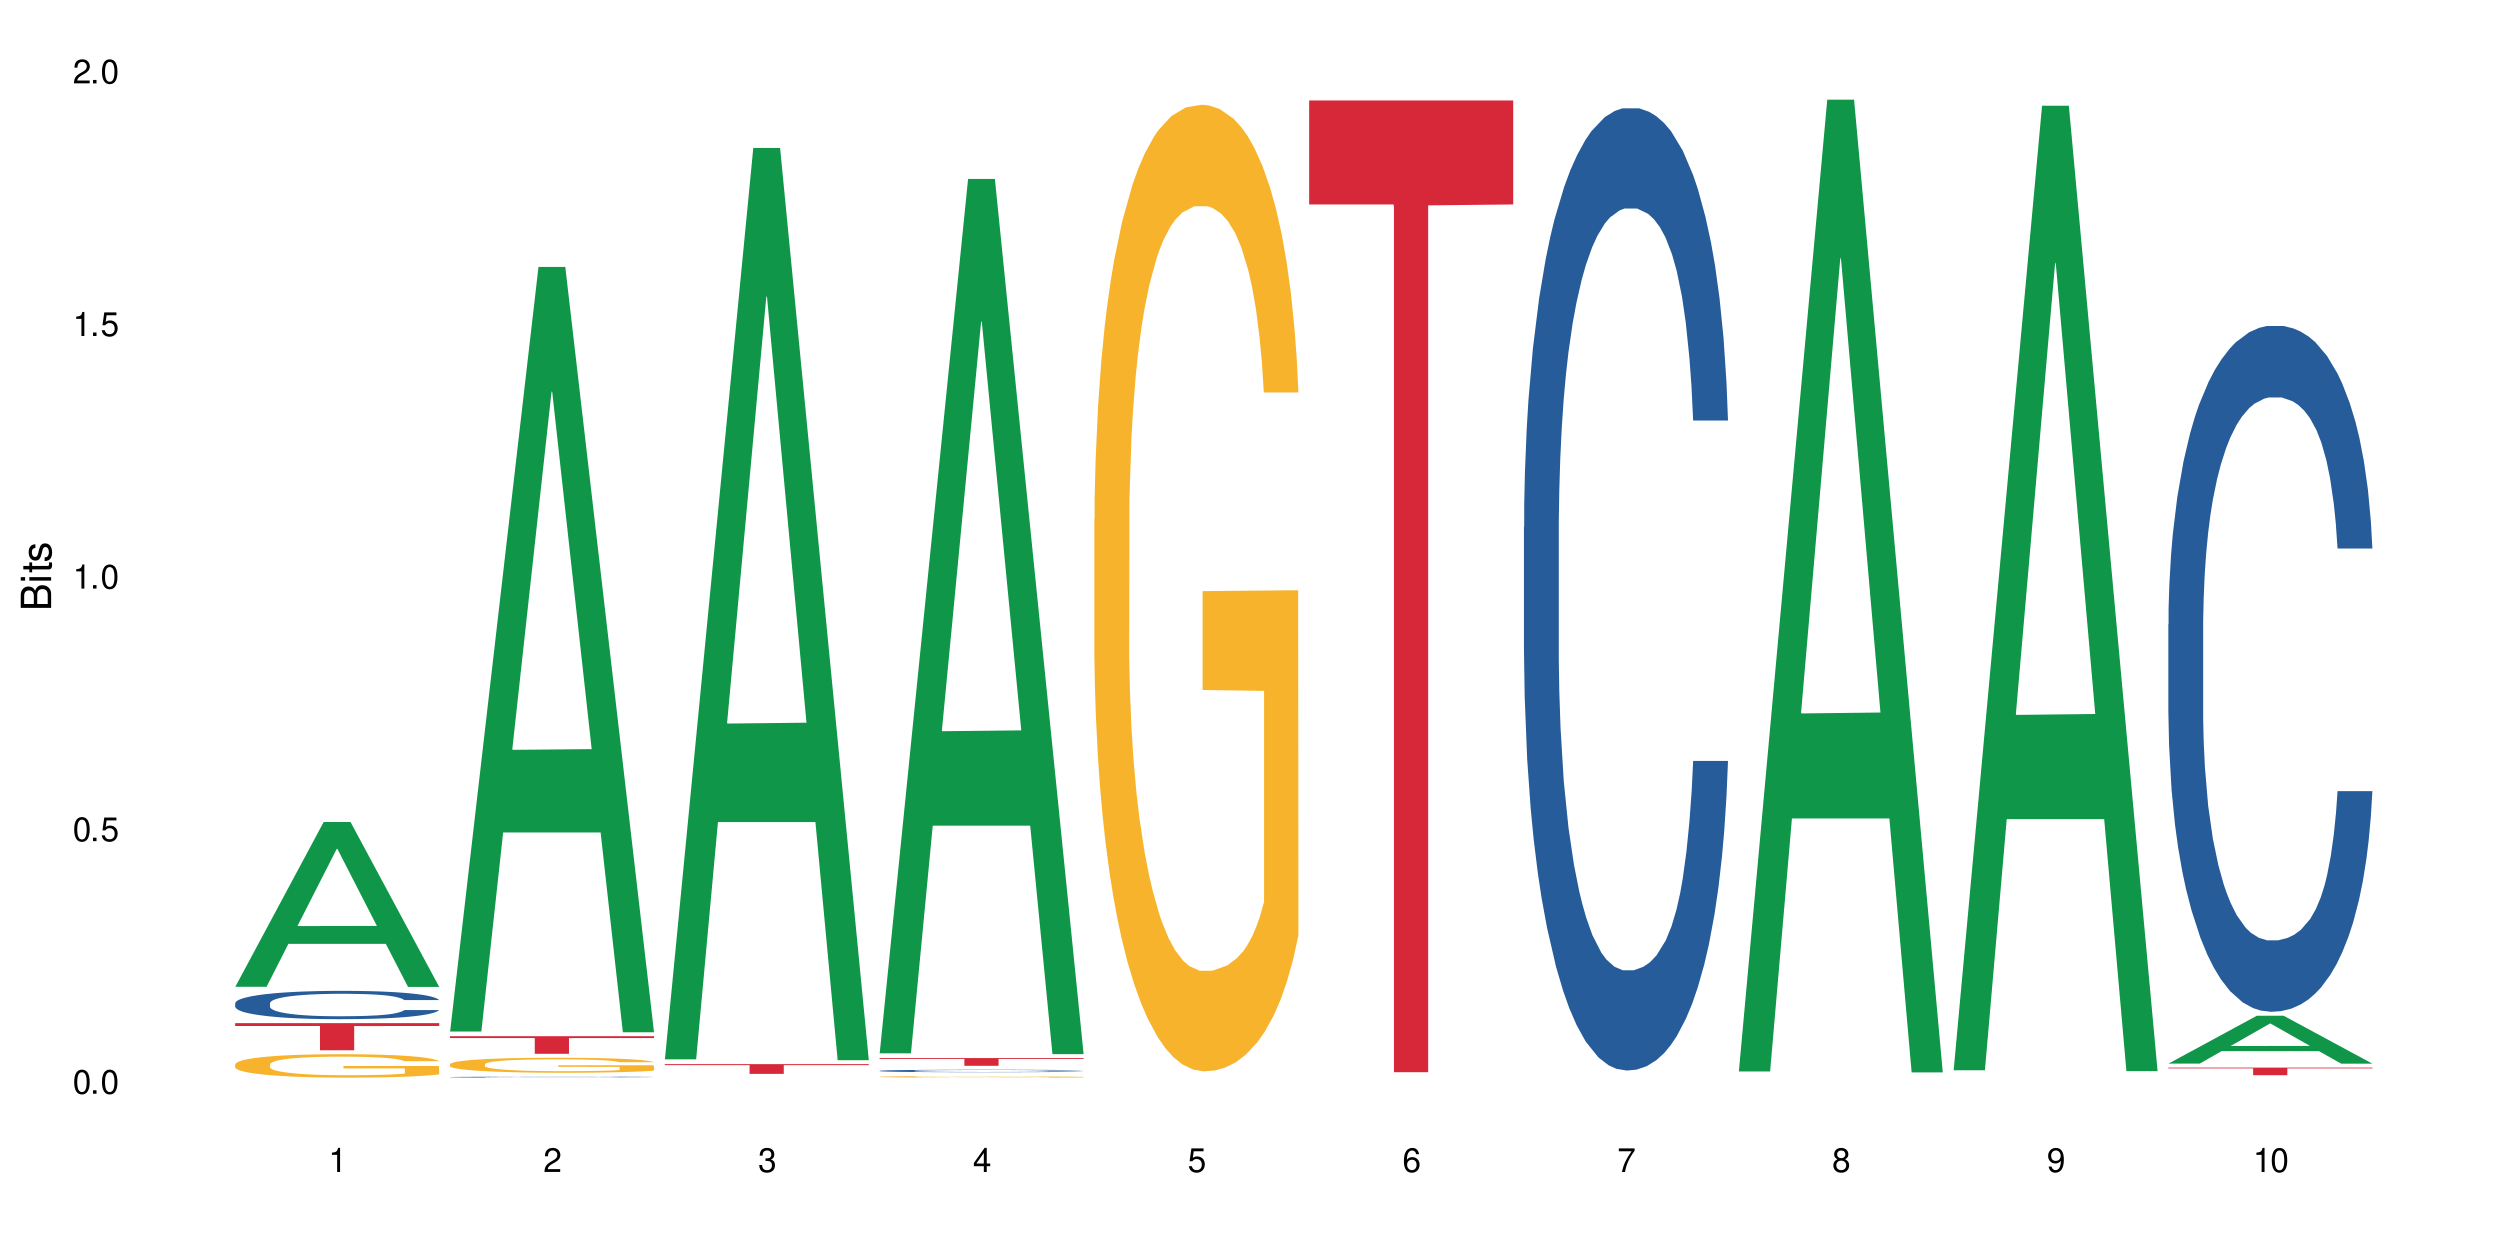<?xml version="1.0" encoding="UTF-8"?>
<svg xmlns="http://www.w3.org/2000/svg" xmlns:xlink="http://www.w3.org/1999/xlink" width="720" height="360" viewBox="0 0 720 360">
<defs>
<g>
<g id="glyph-0-0">
</g>
<g id="glyph-0-1">
<path d="M 2.641 -6.938 C 2 -6.938 1.422 -6.656 1.078 -6.172 C 0.641 -5.562 0.406 -4.641 0.406 -3.359 C 0.406 -1.016 1.188 0.219 2.641 0.219 C 4.078 0.219 4.859 -1.016 4.859 -3.297 C 4.859 -4.641 4.656 -5.547 4.203 -6.172 C 3.844 -6.656 3.281 -6.938 2.641 -6.938 Z M 2.641 -6.188 C 3.547 -6.188 4 -5.25 4 -3.375 C 4 -1.406 3.562 -0.484 2.625 -0.484 C 1.734 -0.484 1.281 -1.438 1.281 -3.344 C 1.281 -5.25 1.734 -6.188 2.641 -6.188 Z M 2.641 -6.188 "/>
</g>
<g id="glyph-0-2">
<path d="M 1.828 -1 L 0.828 -1 L 0.828 0 L 1.828 0 Z M 1.828 -1 "/>
</g>
<g id="glyph-0-3">
<path d="M 4.562 -6.797 L 1.062 -6.797 L 0.547 -3.094 L 1.328 -3.094 C 1.719 -3.562 2.047 -3.734 2.578 -3.734 C 3.484 -3.734 4.062 -3.109 4.062 -2.094 C 4.062 -1.125 3.484 -0.531 2.578 -0.531 C 1.828 -0.531 1.375 -0.906 1.188 -1.672 L 0.328 -1.672 C 0.453 -1.109 0.547 -0.844 0.75 -0.594 C 1.125 -0.078 1.828 0.219 2.594 0.219 C 3.969 0.219 4.922 -0.781 4.922 -2.219 C 4.922 -3.562 4.031 -4.484 2.719 -4.484 C 2.25 -4.484 1.859 -4.359 1.469 -4.062 L 1.734 -5.969 L 4.562 -5.969 Z M 4.562 -6.797 "/>
</g>
<g id="glyph-0-4">
<path d="M 2.484 -4.938 L 2.484 0 L 3.328 0 L 3.328 -6.938 L 2.766 -6.938 C 2.469 -5.875 2.281 -5.734 0.984 -5.562 L 0.984 -4.938 Z M 2.484 -4.938 "/>
</g>
<g id="glyph-0-5">
<path d="M 4.859 -0.828 L 1.281 -0.828 C 1.359 -1.406 1.672 -1.781 2.5 -2.281 L 3.469 -2.828 C 4.406 -3.344 4.906 -4.062 4.906 -4.906 C 4.906 -5.484 4.672 -6.031 4.266 -6.406 C 3.859 -6.766 3.375 -6.938 2.719 -6.938 C 1.859 -6.938 1.219 -6.625 0.844 -6.031 C 0.609 -5.672 0.5 -5.234 0.484 -4.531 L 1.328 -4.531 C 1.359 -5.016 1.406 -5.281 1.531 -5.516 C 1.75 -5.938 2.188 -6.203 2.703 -6.203 C 3.469 -6.203 4.031 -5.641 4.031 -4.891 C 4.031 -4.344 3.719 -3.859 3.125 -3.516 L 2.234 -3 C 0.812 -2.172 0.406 -1.531 0.328 -0.016 L 4.859 -0.016 Z M 4.859 -0.828 "/>
</g>
<g id="glyph-0-6">
<path d="M 2.125 -3.188 L 2.578 -3.188 C 3.5 -3.188 3.984 -2.766 3.984 -1.922 C 3.984 -1.062 3.469 -0.531 2.594 -0.531 C 1.656 -0.531 1.203 -1 1.156 -2.016 L 0.312 -2.016 C 0.344 -1.453 0.438 -1.094 0.609 -0.781 C 0.953 -0.109 1.625 0.219 2.547 0.219 C 3.953 0.219 4.859 -0.625 4.859 -1.938 C 4.859 -2.828 4.516 -3.297 3.703 -3.594 C 4.344 -3.844 4.656 -4.328 4.656 -5.031 C 4.656 -6.219 3.875 -6.938 2.578 -6.938 C 1.203 -6.938 0.484 -6.172 0.453 -4.703 L 1.297 -4.703 C 1.312 -5.125 1.344 -5.359 1.453 -5.578 C 1.641 -5.969 2.062 -6.203 2.594 -6.203 C 3.344 -6.203 3.797 -5.75 3.797 -5 C 3.797 -4.516 3.609 -4.219 3.25 -4.047 C 3.016 -3.953 2.703 -3.922 2.125 -3.906 Z M 2.125 -3.188 "/>
</g>
<g id="glyph-0-7">
<path d="M 3.141 -1.672 L 3.141 0 L 3.984 0 L 3.984 -1.672 L 4.984 -1.672 L 4.984 -2.438 L 3.984 -2.438 L 3.984 -6.938 L 3.359 -6.938 L 0.266 -2.578 L 0.266 -1.672 Z M 3.141 -2.438 L 1 -2.438 L 3.141 -5.5 Z M 3.141 -2.438 "/>
</g>
<g id="glyph-0-8">
<path d="M 4.781 -5.125 C 4.609 -6.266 3.891 -6.938 2.844 -6.938 C 2.094 -6.938 1.422 -6.578 1.031 -5.953 C 0.594 -5.266 0.406 -4.422 0.406 -3.172 C 0.406 -2 0.578 -1.25 0.984 -0.641 C 1.359 -0.078 1.953 0.219 2.703 0.219 C 3.984 0.219 4.922 -0.75 4.922 -2.094 C 4.922 -3.375 4.062 -4.281 2.844 -4.281 C 2.172 -4.281 1.641 -4.031 1.281 -3.516 C 1.281 -5.234 1.828 -6.188 2.797 -6.188 C 3.391 -6.188 3.797 -5.797 3.938 -5.125 Z M 2.734 -3.531 C 3.547 -3.531 4.062 -2.953 4.062 -2.031 C 4.062 -1.156 3.484 -0.531 2.703 -0.531 C 1.922 -0.531 1.328 -1.188 1.328 -2.078 C 1.328 -2.938 1.906 -3.531 2.734 -3.531 Z M 2.734 -3.531 "/>
</g>
<g id="glyph-0-9">
<path d="M 4.984 -6.797 L 0.438 -6.797 L 0.438 -5.969 L 4.109 -5.969 C 2.5 -3.656 1.828 -2.234 1.328 0 L 2.219 0 C 2.594 -2.172 3.453 -4.047 4.984 -6.094 Z M 4.984 -6.797 "/>
</g>
<g id="glyph-0-10">
<path d="M 3.75 -3.656 C 4.469 -4.094 4.688 -4.438 4.688 -5.078 C 4.688 -6.172 3.844 -6.938 2.641 -6.938 C 1.438 -6.938 0.594 -6.172 0.594 -5.094 C 0.594 -4.438 0.812 -4.094 1.516 -3.656 C 0.734 -3.266 0.359 -2.703 0.359 -1.922 C 0.359 -0.656 1.281 0.219 2.641 0.219 C 3.984 0.219 4.922 -0.656 4.922 -1.922 C 4.922 -2.703 4.531 -3.266 3.75 -3.656 Z M 2.641 -6.188 C 3.359 -6.188 3.812 -5.75 3.812 -5.062 C 3.812 -4.406 3.344 -3.984 2.641 -3.984 C 1.922 -3.984 1.453 -4.406 1.453 -5.078 C 1.453 -5.75 1.922 -6.188 2.641 -6.188 Z M 2.641 -3.266 C 3.484 -3.266 4.062 -2.719 4.062 -1.906 C 4.062 -1.078 3.484 -0.531 2.625 -0.531 C 1.797 -0.531 1.219 -1.094 1.219 -1.906 C 1.219 -2.719 1.781 -3.266 2.641 -3.266 Z M 2.641 -3.266 "/>
</g>
<g id="glyph-0-11">
<path d="M 0.516 -1.578 C 0.672 -0.453 1.406 0.219 2.438 0.219 C 3.188 0.219 3.859 -0.141 4.266 -0.766 C 4.688 -1.453 4.891 -2.297 4.891 -3.547 C 4.891 -4.719 4.703 -5.453 4.312 -6.078 C 3.938 -6.641 3.344 -6.938 2.594 -6.938 C 1.297 -6.938 0.359 -5.969 0.359 -4.625 C 0.359 -3.344 1.234 -2.453 2.453 -2.453 C 3.094 -2.453 3.578 -2.672 4.016 -3.203 C 4 -1.484 3.469 -0.531 2.5 -0.531 C 1.906 -0.531 1.484 -0.906 1.359 -1.578 Z M 2.578 -6.203 C 3.375 -6.203 3.969 -5.531 3.969 -4.641 C 3.969 -3.797 3.391 -3.188 2.547 -3.188 C 1.734 -3.188 1.234 -3.766 1.234 -4.688 C 1.234 -5.562 1.797 -6.203 2.578 -6.203 Z M 2.578 -6.203 "/>
</g>
<g id="glyph-1-0">
</g>
<g id="glyph-1-1">
<path d="M 0 -0.953 L 0 -4.891 C 0 -5.719 -0.234 -6.344 -0.734 -6.797 C -1.188 -7.234 -1.812 -7.469 -2.5 -7.469 C -3.547 -7.469 -4.188 -7 -4.625 -5.875 C -4.984 -6.688 -5.625 -7.094 -6.531 -7.094 C -7.172 -7.094 -7.734 -6.859 -8.141 -6.391 C -8.562 -5.922 -8.75 -5.344 -8.75 -4.5 L -8.75 -0.953 Z M -4.984 -2.062 L -7.766 -2.062 L -7.766 -4.219 C -7.766 -4.844 -7.688 -5.203 -7.453 -5.5 C -7.219 -5.812 -6.859 -5.969 -6.375 -5.969 C -5.891 -5.969 -5.531 -5.812 -5.297 -5.5 C -5.062 -5.203 -4.984 -4.844 -4.984 -4.219 Z M -0.984 -2.062 L -4 -2.062 L -4 -4.781 C -4 -5.766 -3.438 -6.359 -2.484 -6.359 C -1.547 -6.359 -0.984 -5.766 -0.984 -4.781 Z M -0.984 -2.062 "/>
</g>
<g id="glyph-1-2">
<path d="M -6.281 -1.797 L -6.281 -0.797 L 0 -0.797 L 0 -1.797 Z M -8.75 -1.797 L -8.75 -0.797 L -7.484 -0.797 L -7.484 -1.797 Z M -8.75 -1.797 "/>
</g>
<g id="glyph-1-3">
<path d="M -6.281 -3.047 L -6.281 -2.016 L -8.016 -2.016 L -8.016 -1.016 L -6.281 -1.016 L -6.281 -0.172 L -5.469 -0.172 L -5.469 -1.016 L -0.719 -1.016 C -0.078 -1.016 0.281 -1.453 0.281 -2.234 C 0.281 -2.5 0.25 -2.719 0.188 -3.047 L -0.641 -3.047 C -0.609 -2.906 -0.594 -2.766 -0.594 -2.562 C -0.594 -2.141 -0.719 -2.016 -1.156 -2.016 L -5.469 -2.016 L -5.469 -3.047 Z M -6.281 -3.047 "/>
</g>
<g id="glyph-1-4">
<path d="M -4.531 -5.25 C -5.766 -5.25 -6.469 -4.422 -6.469 -2.969 C -6.469 -1.516 -5.719 -0.562 -4.547 -0.562 C -3.562 -0.562 -3.094 -1.062 -2.734 -2.562 L -2.516 -3.484 C -2.344 -4.188 -2.094 -4.469 -1.641 -4.469 C -1.047 -4.469 -0.641 -3.875 -0.641 -3 C -0.641 -2.453 -0.797 -2 -1.062 -1.75 C -1.25 -1.594 -1.422 -1.531 -1.875 -1.469 L -1.875 -0.406 C -0.422 -0.453 0.281 -1.266 0.281 -2.922 C 0.281 -4.5 -0.5 -5.516 -1.719 -5.516 C -2.656 -5.516 -3.172 -4.984 -3.469 -3.734 L -3.703 -2.766 C -3.891 -1.953 -4.156 -1.609 -4.594 -1.609 C -5.188 -1.609 -5.547 -2.125 -5.547 -2.938 C -5.547 -3.75 -5.203 -4.172 -4.531 -4.203 Z M -4.531 -5.25 "/>
</g>
</g>
</defs>
<rect x="-72" y="-36" width="864" height="432" fill="rgb(100%, 100%, 100%)" fill-opacity="1"/>
<path fill-rule="nonzero" fill="rgb(6.275%, 58.824%, 28.235%)" fill-opacity="1" d="M 67.73 284.199 L 67.793 284.152 L 93.223 236.73 L 100.945 236.73 L 126.5 284.242 L 117.52 284.242 L 111.117 271.84 L 83.051 271.84 L 76.773 284.199 L 67.73 284.199 L 85.75 266.711 L 108.543 266.664 L 97.176 244.496 L 97.051 244.449 L 96.926 244.582 L 85.688 266.664 L 85.75 266.711 Z M 67.73 284.199 "/>
<path fill-rule="nonzero" fill="rgb(14.51%, 36.078%, 60%)" fill-opacity="1" d="M 67.73 288.922 L 67.801 288.914 L 67.801 288.734 L 68.02 288.449 L 68.52 288.094 L 69.02 287.848 L 70.312 287.406 L 72.102 286.984 L 73.965 286.656 L 75.328 286.461 L 76.547 286.312 L 79.34 286.035 L 81.133 285.895 L 83.066 285.77 L 85.434 285.641 L 87.152 285.566 L 91.023 285.449 L 93.891 285.395 L 96.113 285.375 L 100.914 285.375 L 103.781 285.402 L 105.859 285.441 L 108.152 285.5 L 110.086 285.566 L 113.457 285.73 L 116.465 285.941 L 117.828 286.059 L 119.977 286.289 L 121.625 286.516 L 122.773 286.707 L 124.062 286.984 L 125.207 287.316 L 126.07 287.699 L 126.5 288.02 L 116.465 288.02 L 115.965 287.719 L 115.391 287.488 L 114.316 287.184 L 113.238 286.969 L 111.734 286.754 L 110.375 286.609 L 108.512 286.469 L 106.863 286.379 L 105.141 286.312 L 103.492 286.27 L 100.34 286.223 L 96.684 286.223 L 95.324 286.238 L 92.527 286.297 L 91.023 286.352 L 88.871 286.453 L 87.367 286.551 L 85.578 286.699 L 84.359 286.828 L 82.852 287.02 L 81.777 287.191 L 80.559 287.438 L 79.844 287.625 L 79.199 287.832 L 78.625 288.078 L 78.195 288.34 L 77.906 288.613 L 77.766 288.883 L 77.766 290.039 L 77.906 290.305 L 78.266 290.617 L 79.199 291.074 L 80.559 291.469 L 82.137 291.781 L 83.641 292.004 L 84.5 292.109 L 85.648 292.227 L 87.441 292.375 L 90.02 292.527 L 91.523 292.586 L 93.816 292.645 L 96.184 292.676 L 99.336 292.676 L 102.133 292.645 L 103.996 292.609 L 105.93 292.547 L 108.582 292.422 L 110.23 292.301 L 111.664 292.16 L 112.738 292.02 L 113.457 291.898 L 114.531 291.668 L 115.391 291.414 L 116.035 291.156 L 116.465 290.902 L 126.5 290.902 L 126.07 291.199 L 125.422 291.488 L 124.777 291.707 L 123.777 291.969 L 122.629 292.199 L 120.98 292.457 L 119.617 292.629 L 117.828 292.816 L 116.18 292.957 L 114.387 293.086 L 111.734 293.234 L 110.016 293.309 L 108.152 293.375 L 105.93 293.434 L 103.137 293.488 L 100.125 293.516 L 97.328 293.523 L 94.32 293.508 L 92.098 293.48 L 89.16 293.414 L 85.504 293.277 L 82.852 293.137 L 80.773 292.996 L 78.984 292.848 L 76.977 292.645 L 74.395 292.316 L 72.82 292.062 L 71.746 291.855 L 70.527 291.566 L 69.664 291.305 L 68.664 290.887 L 67.945 290.359 L 67.73 289.949 Z M 67.73 288.922 "/>
<path fill-rule="nonzero" fill="rgb(96.863%, 70.196%, 16.863%)" fill-opacity="1" d="M 67.73 306.508 L 67.801 306.5 L 67.801 306.375 L 68.09 306.098 L 68.805 305.715 L 69.738 305.402 L 70.742 305.156 L 71.387 305.027 L 72.461 304.84 L 73.395 304.707 L 75.758 304.43 L 78.77 304.168 L 80.418 304.059 L 82.281 303.953 L 84.93 303.836 L 86.148 303.793 L 89.875 303.695 L 94.105 303.633 L 98.762 303.613 L 100.914 303.621 L 103.852 303.645 L 107.863 303.715 L 110.16 303.773 L 111.949 303.836 L 113.812 303.918 L 116.105 304.039 L 118.258 304.188 L 119.977 304.336 L 121.695 304.52 L 123.129 304.719 L 124.348 304.934 L 125.422 305.191 L 126.07 305.41 L 126.5 305.625 L 116.535 305.625 L 115.965 305.41 L 115.32 305.242 L 114.242 305.039 L 113.168 304.891 L 112.094 304.773 L 110.086 304.613 L 108.367 304.516 L 106.215 304.43 L 104.137 304.371 L 101.773 304.336 L 100.34 304.324 L 96.543 304.324 L 93.102 304.367 L 91.094 304.414 L 89.66 304.465 L 87.656 304.559 L 86.438 304.633 L 85.719 304.68 L 83.57 304.871 L 82.137 305.043 L 81.348 305.16 L 80.344 305.348 L 79.629 305.512 L 78.84 305.762 L 78.41 305.945 L 77.836 306.363 L 77.766 307.473 L 77.98 307.707 L 78.41 307.961 L 78.984 308.184 L 79.844 308.418 L 80.703 308.598 L 82.207 308.836 L 83.496 308.996 L 84.5 309.102 L 86.438 309.27 L 87.227 309.324 L 89.09 309.434 L 91.023 309.52 L 93.387 309.594 L 95.18 309.633 L 98.047 309.664 L 101.703 309.664 L 106 309.625 L 108.727 309.574 L 110.59 309.527 L 111.809 309.484 L 113.312 309.414 L 114.387 309.355 L 115.391 309.285 L 116.609 309.18 L 116.609 307.707 L 98.906 307.703 L 98.906 307.012 L 126.426 307.004 L 126.5 309.414 L 124.992 309.582 L 123.129 309.742 L 121.34 309.867 L 119.477 309.969 L 116.824 310.086 L 114.672 310.16 L 111.375 310.246 L 108.367 310.305 L 105.215 310.34 L 102.418 310.359 L 99.121 310.363 L 96.184 310.352 L 93.031 310.316 L 90.52 310.266 L 88.227 310.203 L 85.934 310.125 L 83.066 309.996 L 81.203 309.891 L 79.27 309.762 L 77.336 309.605 L 75.613 309.441 L 74.469 309.312 L 73.32 309.164 L 72.102 308.977 L 70.957 308.77 L 70.098 308.578 L 69.309 308.363 L 68.734 308.156 L 68.16 307.879 L 67.875 307.66 L 67.73 307.469 Z M 67.73 306.508 "/>
<path fill-rule="nonzero" fill="rgb(83.922%, 15.686%, 22.353%)" fill-opacity="1" d="M 67.73 294.656 L 126.5 294.656 L 126.5 295.492 L 102.008 295.5 L 102.008 302.484 L 92.152 302.484 L 92.152 295.508 L 92.008 295.492 L 67.73 295.492 Z M 67.73 294.656 "/>
<path fill-rule="nonzero" fill="rgb(6.275%, 58.824%, 28.235%)" fill-opacity="1" d="M 129.594 297.086 L 129.656 296.879 L 155.082 76.875 L 162.805 76.875 L 188.359 297.293 L 179.383 297.293 L 172.977 239.754 L 144.91 239.754 L 138.633 297.086 L 129.594 297.086 L 147.613 215.953 L 170.402 215.746 L 159.039 112.887 L 158.914 112.68 L 158.789 113.301 L 147.547 215.746 L 147.613 215.953 Z M 129.594 297.086 "/>
<path fill-rule="nonzero" fill="rgb(14.51%, 36.078%, 60%)" fill-opacity="1" d="M 129.594 310.207 L 129.664 310.207 L 129.664 310.199 L 129.879 310.191 L 130.379 310.176 L 130.883 310.168 L 132.172 310.152 L 133.965 310.137 L 135.828 310.129 L 137.188 310.121 L 138.406 310.117 L 141.203 310.105 L 142.992 310.102 L 144.93 310.098 L 147.293 310.094 L 149.016 310.09 L 152.883 310.086 L 155.75 310.082 L 165.641 310.082 L 167.719 310.086 L 170.012 310.086 L 171.949 310.09 L 175.316 310.094 L 178.324 310.102 L 179.688 310.105 L 181.836 310.113 L 183.484 310.121 L 184.633 310.129 L 185.922 310.137 L 187.07 310.148 L 187.93 310.164 L 188.359 310.176 L 178.324 310.176 L 177.824 310.164 L 177.25 310.156 L 176.176 310.145 L 175.102 310.137 L 173.598 310.129 L 172.234 310.125 L 170.371 310.121 L 168.723 310.117 L 167.004 310.117 L 165.355 310.113 L 154.391 310.113 L 152.883 310.117 L 150.734 310.121 L 149.23 310.125 L 147.438 310.129 L 146.219 310.133 L 144.715 310.141 L 143.641 310.145 L 142.422 310.156 L 141.703 310.16 L 141.059 310.168 L 140.484 310.176 L 140.055 310.188 L 139.77 310.195 L 139.625 310.203 L 139.625 310.246 L 139.77 310.254 L 140.129 310.266 L 141.059 310.281 L 142.422 310.293 L 143.996 310.305 L 145.504 310.312 L 146.363 310.316 L 147.508 310.32 L 149.301 310.324 L 151.879 310.332 L 153.387 310.332 L 155.68 310.336 L 163.992 310.336 L 165.855 310.332 L 167.789 310.332 L 170.441 310.328 L 172.09 310.324 L 173.523 310.316 L 174.598 310.312 L 175.316 310.309 L 176.391 310.301 L 177.25 310.293 L 178.324 310.273 L 188.359 310.273 L 187.93 310.285 L 186.641 310.301 L 185.637 310.312 L 184.488 310.32 L 182.84 310.328 L 181.48 310.336 L 179.688 310.34 L 178.039 310.344 L 176.246 310.352 L 173.598 310.355 L 171.875 310.359 L 170.012 310.359 L 167.789 310.363 L 153.957 310.363 L 151.02 310.359 L 147.367 310.355 L 144.715 310.352 L 142.637 310.348 L 140.844 310.34 L 138.836 310.336 L 136.258 310.324 L 134.68 310.316 L 133.605 310.309 L 132.387 310.297 L 131.527 310.289 L 130.523 310.273 L 129.809 310.254 L 129.594 310.242 Z M 129.594 310.207 "/>
<path fill-rule="nonzero" fill="rgb(96.863%, 70.196%, 16.863%)" fill-opacity="1" d="M 129.594 306.48 L 129.664 306.477 L 129.664 306.398 L 129.949 306.223 L 130.668 305.977 L 131.598 305.777 L 132.602 305.617 L 133.246 305.535 L 134.32 305.418 L 135.254 305.328 L 137.617 305.152 L 140.629 304.988 L 142.277 304.914 L 144.141 304.848 L 146.793 304.773 L 148.012 304.746 L 151.738 304.684 L 155.965 304.645 L 160.625 304.633 L 162.773 304.637 L 165.711 304.652 L 169.727 304.695 L 172.02 304.734 L 173.812 304.773 L 175.676 304.824 L 177.969 304.902 L 180.117 305 L 181.836 305.094 L 183.559 305.211 L 184.992 305.336 L 186.211 305.477 L 187.285 305.641 L 187.93 305.781 L 188.359 305.918 L 178.398 305.918 L 177.824 305.781 L 177.18 305.672 L 176.105 305.543 L 175.031 305.449 L 173.953 305.375 L 171.949 305.27 L 170.227 305.207 L 168.078 305.152 L 166 305.117 L 163.633 305.094 L 162.199 305.086 L 158.402 305.086 L 154.961 305.113 L 152.957 305.145 L 151.523 305.176 L 149.516 305.234 L 148.297 305.281 L 147.582 305.312 L 145.43 305.438 L 143.996 305.547 L 143.207 305.621 L 142.207 305.738 L 141.488 305.848 L 140.699 306.004 L 140.27 306.121 L 139.695 306.391 L 139.625 307.102 L 139.84 307.25 L 140.27 307.414 L 140.844 307.555 L 141.703 307.703 L 142.562 307.82 L 144.07 307.973 L 145.359 308.074 L 146.363 308.145 L 148.297 308.25 L 149.086 308.285 L 150.949 308.355 L 152.883 308.41 L 155.25 308.457 L 157.039 308.48 L 159.906 308.504 L 163.562 308.504 L 167.863 308.477 L 170.586 308.445 L 172.449 308.414 L 173.668 308.387 L 175.172 308.344 L 176.246 308.305 L 177.25 308.262 L 178.469 308.195 L 178.469 307.25 L 160.766 307.246 L 160.766 306.805 L 188.289 306.801 L 188.359 308.344 L 186.855 308.449 L 184.992 308.555 L 183.199 308.633 L 181.336 308.699 L 178.684 308.773 L 176.535 308.82 L 173.238 308.875 L 170.227 308.914 L 167.074 308.938 L 164.277 308.949 L 160.984 308.953 L 158.043 308.945 L 154.891 308.922 L 152.383 308.887 L 150.09 308.848 L 147.797 308.797 L 144.93 308.715 L 143.066 308.648 L 141.129 308.566 L 139.195 308.465 L 137.477 308.359 L 136.328 308.277 L 135.184 308.184 L 133.965 308.062 L 132.816 307.93 L 131.957 307.809 L 131.168 307.668 L 130.594 307.539 L 130.023 307.363 L 129.734 307.219 L 129.594 307.098 Z M 129.594 306.48 "/>
<path fill-rule="nonzero" fill="rgb(83.922%, 15.686%, 22.353%)" fill-opacity="1" d="M 129.594 298.422 L 188.359 298.422 L 188.359 298.965 L 163.867 298.973 L 163.867 303.5 L 154.012 303.5 L 154.012 298.977 L 153.871 298.965 L 129.594 298.965 Z M 129.594 298.422 "/>
<path fill-rule="nonzero" fill="rgb(6.275%, 58.824%, 28.235%)" fill-opacity="1" d="M 191.453 305.086 L 191.516 304.84 L 216.945 42.605 L 224.668 42.605 L 250.219 305.332 L 241.242 305.332 L 234.84 236.75 L 206.773 236.75 L 200.492 305.086 L 191.453 305.086 L 209.473 208.383 L 232.266 208.137 L 220.898 85.527 L 220.773 85.281 L 220.648 86.023 L 209.41 208.137 L 209.473 208.383 Z M 191.453 305.086 "/>
<path fill-rule="nonzero" fill="rgb(83.922%, 15.686%, 22.353%)" fill-opacity="1" d="M 191.453 306.465 L 250.219 306.465 L 250.219 306.762 L 225.727 306.766 L 225.727 309.266 L 215.875 309.266 L 215.875 306.77 L 215.73 306.762 L 191.453 306.762 Z M 191.453 306.465 "/>
<path fill-rule="nonzero" fill="rgb(6.275%, 58.824%, 28.235%)" fill-opacity="1" d="M 253.312 303.359 L 253.375 303.125 L 278.805 51.539 L 286.527 51.539 L 312.082 303.598 L 303.102 303.598 L 296.699 237.801 L 268.633 237.801 L 262.355 303.359 L 253.312 303.359 L 271.332 210.586 L 294.125 210.348 L 282.762 92.723 L 282.633 92.484 L 282.508 93.195 L 271.27 210.348 L 271.332 210.586 Z M 253.312 303.359 "/>
<path fill-rule="nonzero" fill="rgb(14.51%, 36.078%, 60%)" fill-opacity="1" d="M 253.312 308.395 L 253.387 308.395 L 253.387 308.379 L 253.602 308.355 L 254.102 308.324 L 254.605 308.301 L 255.895 308.262 L 257.684 308.227 L 259.547 308.195 L 260.91 308.18 L 262.129 308.168 L 264.922 308.145 L 266.715 308.129 L 268.652 308.121 L 271.016 308.109 L 272.734 308.102 L 276.605 308.09 L 279.473 308.086 L 289.363 308.086 L 291.441 308.09 L 293.734 308.098 L 295.668 308.102 L 299.039 308.117 L 302.047 308.133 L 303.41 308.145 L 305.559 308.164 L 307.207 308.184 L 308.355 308.203 L 309.645 308.227 L 310.793 308.254 L 311.652 308.289 L 312.082 308.316 L 302.047 308.316 L 301.547 308.289 L 300.973 308.27 L 299.898 308.242 L 298.824 308.223 L 297.316 308.207 L 295.957 308.191 L 294.094 308.18 L 292.445 308.172 L 290.723 308.168 L 289.074 308.164 L 285.922 308.16 L 280.906 308.16 L 278.109 308.164 L 276.605 308.172 L 274.457 308.18 L 272.949 308.188 L 271.16 308.199 L 269.941 308.211 L 268.434 308.23 L 267.359 308.242 L 266.141 308.266 L 265.426 308.281 L 264.781 308.301 L 264.207 308.32 L 263.777 308.344 L 263.492 308.367 L 263.348 308.391 L 263.348 308.492 L 263.492 308.516 L 263.848 308.543 L 264.781 308.586 L 266.141 308.617 L 267.719 308.645 L 269.223 308.664 L 270.082 308.676 L 271.23 308.684 L 273.023 308.699 L 275.602 308.711 L 277.105 308.719 L 279.402 308.723 L 281.766 308.727 L 284.918 308.727 L 287.715 308.723 L 289.578 308.719 L 291.512 308.715 L 294.164 308.703 L 295.812 308.691 L 297.246 308.68 L 298.32 308.668 L 299.039 308.656 L 300.113 308.637 L 300.973 308.613 L 301.617 308.59 L 302.047 308.57 L 312.082 308.57 L 311.652 308.594 L 311.008 308.621 L 310.363 308.641 L 309.359 308.664 L 308.211 308.684 L 306.562 308.707 L 305.203 308.723 L 303.41 308.738 L 301.762 308.75 L 299.969 308.762 L 297.316 308.773 L 295.598 308.781 L 293.734 308.785 L 291.512 308.793 L 288.719 308.797 L 285.707 308.797 L 282.914 308.801 L 279.902 308.797 L 277.68 308.797 L 274.742 308.789 L 271.086 308.777 L 268.434 308.766 L 266.355 308.754 L 264.566 308.738 L 262.559 308.723 L 259.98 308.695 L 258.402 308.672 L 257.328 308.652 L 256.109 308.629 L 255.25 308.605 L 254.246 308.566 L 253.527 308.523 L 253.312 308.484 Z M 253.312 308.395 "/>
<path fill-rule="nonzero" fill="rgb(96.863%, 70.196%, 16.863%)" fill-opacity="1" d="M 253.312 310.117 L 253.387 310.117 L 253.387 310.109 L 253.672 310.09 L 254.387 310.066 L 255.32 310.047 L 256.324 310.031 L 256.969 310.02 L 258.043 310.008 L 258.977 310 L 261.34 309.984 L 264.352 309.965 L 266 309.957 L 267.863 309.953 L 270.516 309.945 L 271.73 309.941 L 275.461 309.934 L 279.688 309.93 L 286.496 309.93 L 289.434 309.934 L 293.449 309.938 L 295.742 309.941 L 297.531 309.945 L 299.395 309.949 L 301.691 309.957 L 303.84 309.969 L 305.559 309.977 L 307.281 309.988 L 308.715 310 L 309.93 310.016 L 311.008 310.031 L 311.652 310.047 L 312.082 310.059 L 302.121 310.059 L 301.547 310.047 L 300.902 310.035 L 299.824 310.023 L 298.75 310.012 L 297.676 310.004 L 295.668 309.996 L 293.949 309.988 L 291.801 309.984 L 289.723 309.98 L 287.355 309.977 L 282.125 309.977 L 278.684 309.98 L 276.676 309.98 L 275.242 309.984 L 273.238 309.992 L 272.02 309.996 L 271.301 310 L 269.152 310.012 L 267.719 310.023 L 266.93 310.031 L 265.926 310.043 L 265.211 310.051 L 264.422 310.07 L 263.992 310.082 L 263.418 310.109 L 263.348 310.18 L 263.562 310.195 L 263.992 310.211 L 264.566 310.223 L 265.426 310.238 L 266.285 310.25 L 267.789 310.266 L 269.082 310.277 L 270.082 310.285 L 272.02 310.293 L 272.809 310.297 L 274.672 310.305 L 276.605 310.312 L 278.973 310.316 L 280.762 310.316 L 283.629 310.32 L 287.285 310.32 L 291.586 310.316 L 294.309 310.312 L 296.172 310.312 L 297.391 310.309 L 298.895 310.305 L 299.969 310.301 L 300.973 310.297 L 302.191 310.289 L 302.191 310.195 L 284.488 310.195 L 284.488 310.148 L 312.008 310.148 L 312.082 310.305 L 310.578 310.316 L 308.715 310.324 L 306.922 310.332 L 305.059 310.34 L 302.406 310.348 L 300.258 310.352 L 296.961 310.359 L 293.949 310.359 L 290.797 310.363 L 278.613 310.363 L 276.105 310.359 L 273.812 310.355 L 271.516 310.352 L 268.652 310.34 L 266.789 310.336 L 264.852 310.328 L 262.918 310.316 L 261.195 310.305 L 260.051 310.297 L 258.902 310.289 L 257.684 310.277 L 256.539 310.262 L 255.68 310.25 L 254.891 310.234 L 254.316 310.223 L 253.742 310.207 L 253.457 310.191 L 253.312 310.18 Z M 253.312 310.117 "/>
<path fill-rule="nonzero" fill="rgb(83.922%, 15.686%, 22.353%)" fill-opacity="1" d="M 253.312 304.73 L 312.082 304.73 L 312.082 304.969 L 287.59 304.969 L 287.59 306.953 L 277.734 306.953 L 277.734 304.973 L 277.594 304.969 L 253.312 304.969 Z M 253.312 304.73 "/>
<path fill-rule="nonzero" fill="rgb(96.863%, 70.196%, 16.863%)" fill-opacity="1" d="M 315.176 149.395 L 315.246 149.141 L 315.246 144.055 L 315.531 132.613 L 316.25 116.852 L 317.18 103.887 L 318.184 93.715 L 318.828 88.375 L 319.906 80.75 L 320.836 75.156 L 323.203 63.715 L 326.211 53.035 L 327.859 48.461 L 329.723 44.137 L 332.375 39.309 L 333.594 37.527 L 337.32 33.461 L 341.547 30.918 L 346.207 30.156 L 348.355 30.41 L 351.297 31.426 L 355.309 34.223 L 357.602 36.766 L 359.395 39.309 L 361.258 42.613 L 363.551 47.699 L 365.699 53.801 L 367.422 59.902 L 369.141 67.527 L 370.574 75.664 L 371.793 84.562 L 372.867 95.242 L 373.512 104.141 L 373.941 113.039 L 363.98 113.039 L 363.406 104.141 L 362.762 97.273 L 361.688 88.887 L 360.613 82.781 L 359.535 77.953 L 357.531 71.344 L 355.809 67.273 L 353.66 63.715 L 351.582 61.426 L 349.215 59.902 L 347.785 59.395 L 343.984 59.395 L 340.547 61.172 L 338.539 63.207 L 337.105 65.242 L 335.098 69.055 L 333.879 72.105 L 333.164 74.141 L 331.012 82.02 L 329.578 89.141 L 328.793 93.969 L 327.789 101.598 L 327.07 108.461 L 326.281 118.633 L 325.852 126.258 L 325.281 143.547 L 325.207 189.309 L 325.422 198.973 L 325.852 209.395 L 326.426 218.547 L 327.285 228.211 L 328.145 235.582 L 329.652 245.496 L 330.941 252.109 L 331.945 256.43 L 333.879 263.293 L 334.668 265.582 L 336.531 270.16 L 338.465 273.719 L 340.832 276.77 L 342.625 278.293 L 345.488 279.566 L 349.145 279.566 L 353.445 278.039 L 356.168 276.008 L 358.031 273.973 L 359.25 272.191 L 360.754 269.395 L 361.832 266.855 L 362.832 264.059 L 364.051 259.734 L 364.051 198.973 L 346.352 198.719 L 346.352 170.242 L 373.871 169.988 L 373.941 269.395 L 372.438 276.262 L 370.574 282.871 L 368.781 287.957 L 366.918 292.277 L 364.266 297.109 L 362.117 300.16 L 358.82 303.719 L 355.809 306.008 L 352.656 307.531 L 349.863 308.297 L 346.566 308.551 L 343.625 308.039 L 340.473 306.516 L 337.965 304.48 L 335.672 301.938 L 333.379 298.633 L 330.512 293.293 L 328.648 288.973 L 326.715 283.633 L 324.777 277.277 L 323.059 270.414 L 321.91 265.074 L 320.766 258.973 L 319.547 251.344 L 318.398 242.699 L 317.539 234.82 L 316.75 225.922 L 316.18 217.531 L 315.605 206.09 L 315.316 196.938 L 315.176 189.055 Z M 315.176 149.395 "/>
<path fill-rule="nonzero" fill="rgb(83.922%, 15.686%, 22.353%)" fill-opacity="1" d="M 377.035 28.926 L 435.805 28.926 L 435.805 58.883 L 411.312 59.145 L 411.312 308.785 L 401.457 308.785 L 401.457 59.406 L 401.312 58.883 L 377.035 58.883 Z M 377.035 28.926 "/>
<path fill-rule="nonzero" fill="rgb(14.51%, 36.078%, 60%)" fill-opacity="1" d="M 438.895 151.766 L 438.969 151.516 L 438.969 145.434 L 439.184 135.809 L 439.684 123.648 L 440.188 115.289 L 441.477 100.344 L 443.27 85.906 L 445.133 74.762 L 446.492 68.176 L 447.711 63.109 L 450.508 53.734 L 452.297 48.922 L 454.234 44.617 L 456.598 40.309 L 458.316 37.777 L 462.188 33.723 L 465.055 31.949 L 467.277 31.191 L 472.078 31.191 L 474.945 32.203 L 477.023 33.469 L 479.316 35.496 L 481.254 37.777 L 484.621 43.352 L 487.629 50.441 L 488.992 54.496 L 491.141 62.348 L 492.789 69.949 L 493.938 76.535 L 495.227 85.906 L 496.375 97.305 L 497.234 110.223 L 497.664 121.117 L 487.629 121.117 L 487.129 110.984 L 486.555 103.133 L 485.48 92.746 L 484.406 85.398 L 482.898 78.055 L 481.539 73.242 L 479.676 68.426 L 478.027 65.387 L 476.309 63.109 L 474.66 61.59 L 471.504 60.066 L 467.852 60.066 L 466.488 60.574 L 463.691 62.602 L 462.188 64.375 L 460.039 67.922 L 458.535 71.215 L 456.742 76.281 L 455.523 80.586 L 454.02 87.172 L 452.941 93 L 451.727 101.359 L 451.008 107.691 L 450.363 114.785 L 449.789 123.145 L 449.359 132.008 L 449.074 141.383 L 448.93 150.5 L 448.93 189.766 L 449.074 198.883 L 449.43 209.523 L 450.363 224.977 L 451.727 238.402 L 453.301 249.039 L 454.805 256.641 L 455.668 260.184 L 456.812 264.238 L 458.605 269.305 L 461.184 274.371 L 462.691 276.398 L 464.984 278.426 L 467.348 279.438 L 470.5 279.438 L 473.297 278.426 L 475.16 277.156 L 477.094 275.129 L 479.746 270.824 L 481.395 266.77 L 482.828 261.957 L 483.902 257.145 L 484.621 253.094 L 485.695 245.238 L 486.555 236.629 L 487.199 227.762 L 487.629 219.148 L 497.664 219.148 L 497.234 229.281 L 496.59 239.16 L 495.945 246.508 L 494.941 255.371 L 493.793 263.227 L 492.145 272.09 L 490.785 277.918 L 488.992 284.25 L 487.344 289.062 L 485.551 293.371 L 482.898 298.434 L 481.18 300.969 L 479.316 303.25 L 477.094 305.273 L 474.301 307.047 L 471.289 308.062 L 468.496 308.316 L 465.484 307.809 L 463.262 306.793 L 460.324 304.516 L 456.668 299.957 L 454.02 295.141 L 451.941 290.328 L 450.148 285.262 L 448.141 278.426 L 445.562 267.277 L 443.984 258.664 L 442.91 251.574 L 441.691 241.695 L 440.832 232.828 L 439.828 218.641 L 439.109 200.656 L 438.895 186.727 Z M 438.895 151.766 "/>
<path fill-rule="nonzero" fill="rgb(6.275%, 58.824%, 28.235%)" fill-opacity="1" d="M 500.758 308.582 L 500.82 308.316 L 526.25 28.707 L 533.973 28.707 L 559.523 308.844 L 550.547 308.844 L 544.141 235.719 L 516.078 235.719 L 509.797 308.582 L 500.758 308.582 L 518.777 205.469 L 541.566 205.207 L 530.203 74.477 L 530.078 74.215 L 529.953 75.004 L 518.715 205.207 L 518.777 205.469 Z M 500.758 308.582 "/>
<path fill-rule="nonzero" fill="rgb(6.275%, 58.824%, 28.235%)" fill-opacity="1" d="M 562.617 308.23 L 562.68 307.969 L 588.109 30.453 L 595.832 30.453 L 621.387 308.492 L 612.406 308.492 L 606.004 235.914 L 577.938 235.914 L 571.66 308.23 L 562.617 308.23 L 580.637 205.891 L 603.43 205.629 L 592.066 75.879 L 591.938 75.617 L 591.812 76.402 L 580.574 205.629 L 580.637 205.891 Z M 562.617 308.23 "/>
<path fill-rule="nonzero" fill="rgb(6.275%, 58.824%, 28.235%)" fill-opacity="1" d="M 624.48 306.324 L 624.543 306.312 L 649.969 292.535 L 657.691 292.535 L 683.246 306.34 L 674.27 306.34 L 667.863 302.734 L 639.797 302.734 L 633.52 306.324 L 624.48 306.324 L 642.5 301.246 L 665.289 301.23 L 653.926 294.789 L 653.801 294.777 L 653.676 294.816 L 642.438 301.23 L 642.5 301.246 Z M 624.48 306.324 "/>
<path fill-rule="nonzero" fill="rgb(14.51%, 36.078%, 60%)" fill-opacity="1" d="M 624.48 179.82 L 624.551 179.641 L 624.551 175.309 L 624.766 168.445 L 625.266 159.781 L 625.77 153.82 L 627.059 143.168 L 628.852 132.875 L 630.715 124.934 L 632.074 120.238 L 633.293 116.629 L 636.09 109.945 L 637.879 106.516 L 639.816 103.445 L 642.18 100.379 L 643.902 98.57 L 647.77 95.684 L 650.637 94.418 L 652.859 93.879 L 657.66 93.879 L 660.527 94.598 L 662.605 95.504 L 664.898 96.945 L 666.836 98.57 L 670.203 102.543 L 673.215 107.598 L 674.574 110.488 L 676.727 116.086 L 678.375 121.5 L 679.52 126.195 L 680.809 132.875 L 681.957 141 L 682.816 150.211 L 683.246 157.973 L 673.215 157.973 L 672.711 150.75 L 672.137 145.156 L 671.062 137.75 L 669.988 132.516 L 668.484 127.281 L 667.121 123.848 L 665.258 120.418 L 663.609 118.254 L 661.891 116.629 L 660.242 115.543 L 657.086 114.461 L 653.434 114.461 L 652.07 114.82 L 649.277 116.266 L 647.77 117.531 L 645.621 120.059 L 644.117 122.406 L 642.324 126.016 L 641.105 129.086 L 639.602 133.781 L 638.527 137.934 L 637.309 143.891 L 636.59 148.406 L 635.945 153.461 L 635.371 159.418 L 634.941 165.738 L 634.656 172.418 L 634.512 178.918 L 634.512 206.902 L 634.656 213.402 L 635.016 220.988 L 635.945 232 L 637.309 241.57 L 638.883 249.152 L 640.391 254.57 L 641.25 257.098 L 642.395 259.988 L 644.188 263.598 L 646.766 267.207 L 648.273 268.652 L 650.566 270.098 L 652.93 270.82 L 656.086 270.82 L 658.879 270.098 L 660.742 269.195 L 662.68 267.75 L 665.328 264.68 L 666.977 261.793 L 668.41 258.363 L 669.488 254.93 L 670.203 252.043 L 671.277 246.445 L 672.137 240.305 L 672.781 233.988 L 673.215 227.848 L 683.246 227.848 L 682.816 235.07 L 682.172 242.113 L 681.527 247.348 L 680.523 253.668 L 679.375 259.266 L 677.727 265.582 L 676.367 269.738 L 674.574 274.25 L 672.926 277.68 L 671.133 280.75 L 668.484 284.363 L 666.762 286.168 L 664.898 287.793 L 662.68 289.238 L 659.883 290.5 L 656.871 291.223 L 654.078 291.402 L 651.066 291.043 L 648.848 290.32 L 645.906 288.695 L 642.254 285.445 L 639.602 282.016 L 637.523 278.582 L 635.73 274.973 L 633.723 270.098 L 631.145 262.152 L 629.566 256.016 L 628.492 250.961 L 627.273 243.918 L 626.414 237.598 L 625.41 227.488 L 624.695 214.668 L 624.48 204.738 Z M 624.48 179.82 "/>
<path fill-rule="nonzero" fill="rgb(83.922%, 15.686%, 22.353%)" fill-opacity="1" d="M 624.48 307.469 L 683.246 307.469 L 683.246 307.703 L 658.754 307.707 L 658.754 309.664 L 648.898 309.664 L 648.898 307.707 L 648.758 307.703 L 624.48 307.703 Z M 624.48 307.469 "/>
<g fill="rgb(0%, 0%, 0%)" fill-opacity="1">
<use xlink:href="#glyph-0-1" x="20.965" y="314.993"/>
<use xlink:href="#glyph-0-2" x="25.965" y="314.993"/>
<use xlink:href="#glyph-0-1" x="28.965" y="314.993"/>
</g>
<g fill="rgb(0%, 0%, 0%)" fill-opacity="1">
<use xlink:href="#glyph-0-1" x="20.965" y="242.251"/>
<use xlink:href="#glyph-0-2" x="25.965" y="242.251"/>
<use xlink:href="#glyph-0-3" x="28.965" y="242.251"/>
</g>
<g fill="rgb(0%, 0%, 0%)" fill-opacity="1">
<use xlink:href="#glyph-0-4" x="20.965" y="169.509"/>
<use xlink:href="#glyph-0-2" x="25.965" y="169.509"/>
<use xlink:href="#glyph-0-1" x="28.965" y="169.509"/>
</g>
<g fill="rgb(0%, 0%, 0%)" fill-opacity="1">
<use xlink:href="#glyph-0-4" x="20.965" y="96.767"/>
<use xlink:href="#glyph-0-2" x="25.965" y="96.767"/>
<use xlink:href="#glyph-0-3" x="28.965" y="96.767"/>
</g>
<g fill="rgb(0%, 0%, 0%)" fill-opacity="1">
<use xlink:href="#glyph-0-5" x="20.965" y="24.024"/>
<use xlink:href="#glyph-0-2" x="25.965" y="24.024"/>
<use xlink:href="#glyph-0-1" x="28.965" y="24.024"/>
</g>
<g fill="rgb(0%, 0%, 0%)" fill-opacity="1">
<use xlink:href="#glyph-0-4" x="94.613" y="337.532"/>
</g>
<g fill="rgb(0%, 0%, 0%)" fill-opacity="1">
<use xlink:href="#glyph-0-5" x="156.477" y="337.532"/>
</g>
<g fill="rgb(0%, 0%, 0%)" fill-opacity="1">
<use xlink:href="#glyph-0-6" x="218.336" y="337.532"/>
</g>
<g fill="rgb(0%, 0%, 0%)" fill-opacity="1">
<use xlink:href="#glyph-0-7" x="280.199" y="337.532"/>
</g>
<g fill="rgb(0%, 0%, 0%)" fill-opacity="1">
<use xlink:href="#glyph-0-3" x="342.059" y="337.532"/>
</g>
<g fill="rgb(0%, 0%, 0%)" fill-opacity="1">
<use xlink:href="#glyph-0-8" x="403.918" y="337.532"/>
</g>
<g fill="rgb(0%, 0%, 0%)" fill-opacity="1">
<use xlink:href="#glyph-0-9" x="465.781" y="337.532"/>
</g>
<g fill="rgb(0%, 0%, 0%)" fill-opacity="1">
<use xlink:href="#glyph-0-10" x="527.641" y="337.532"/>
</g>
<g fill="rgb(0%, 0%, 0%)" fill-opacity="1">
<use xlink:href="#glyph-0-11" x="589.5" y="337.532"/>
</g>
<g fill="rgb(0%, 0%, 0%)" fill-opacity="1">
<use xlink:href="#glyph-0-4" x="648.863" y="337.532"/>
<use xlink:href="#glyph-0-1" x="653.863" y="337.532"/>
</g>
<g fill="rgb(0%, 0%, 0%)" fill-opacity="1">
<use xlink:href="#glyph-1-1" x="14.725" y="176.012"/>
<use xlink:href="#glyph-1-2" x="14.725" y="168.012"/>
<use xlink:href="#glyph-1-3" x="14.725" y="165.012"/>
<use xlink:href="#glyph-1-4" x="14.725" y="162.012"/>
</g>
</svg>
